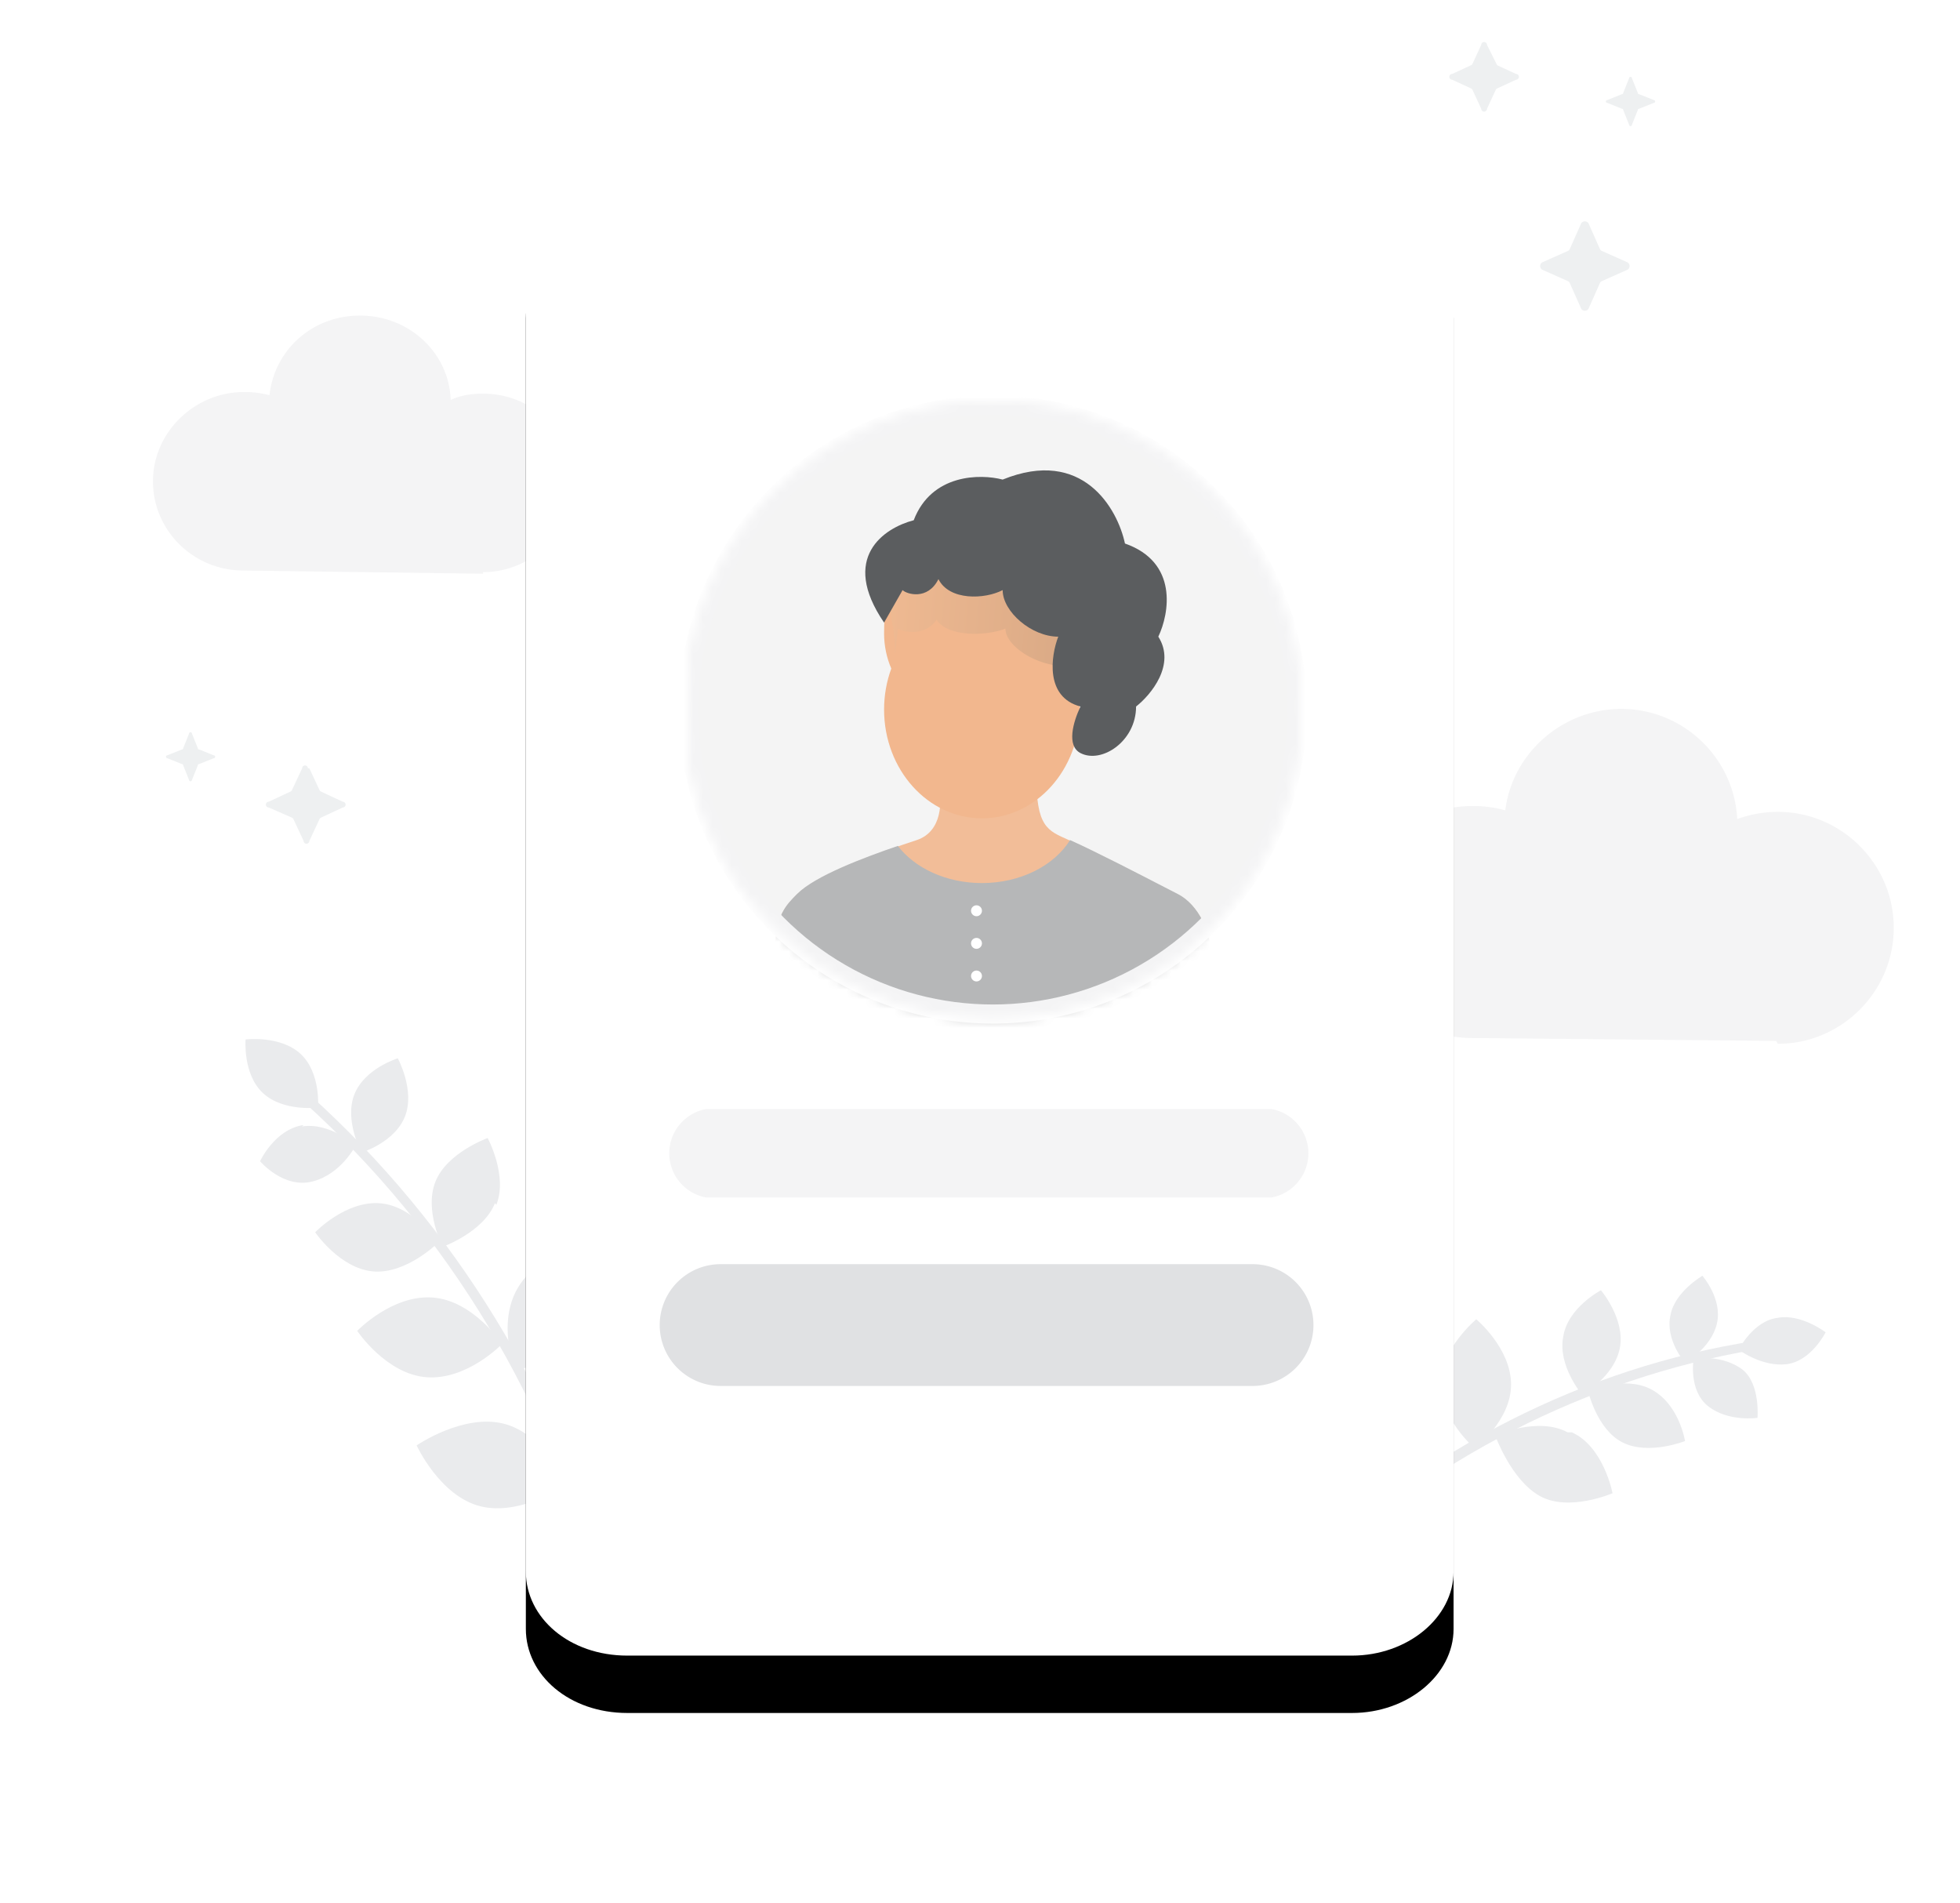 <svg xmlns="http://www.w3.org/2000/svg" width="205" height="199" fill="none"><path fill="#EAEBED" fill-rule="evenodd" d="M62.681 166.774c-4.852-19.71-15.768-37.903-30.929-51.548l.607-.758c15.161 13.645 26.381 31.838 31.384 51.548l-1.061.303v.455Z" clip-rule="evenodd"/><path fill="#EAEBED" fill-rule="evenodd" d="M61.468 138.726c2.123-3.639.303-8.642.303-8.642s-5.306.758-7.581 4.548c-2.274 3.791-.303 8.642-.303 8.642s5.306-.758 7.581-4.548Zm-16.223-3.033c-4.245-.303-7.884 3.488-7.884 3.488s3.032 4.548 7.277 4.851c4.245.303 7.884-3.487 7.884-3.487s-3.032-4.548-7.277-4.852Zm-5.458-9.854c-3.639-.304-6.823 3.032-6.823 3.032s2.577 3.79 6.064 4.093c3.487.304 6.823-3.032 6.823-3.032s-2.577-3.79-6.064-4.093Zm12.129.151c1.213-3.032-.91-6.974-.91-6.974s-4.245 1.516-5.458 4.548c-1.213 3.033.758 6.823.758 6.823s4.245-1.516 5.458-4.548m-9.4-9.097c1.061-2.729-.758-6.065-.758-6.065s-3.487 1.062-4.548 3.791c-1.061 2.729.758 6.064.758 6.064s3.487-1.061 4.548-3.79Zm-10.613.91c-3.032.454-4.548 3.79-4.548 3.79s2.426 2.881 5.458 2.122c3.032-.758 4.548-3.79 4.548-3.79s-2.729-2.426-5.61-1.971m-.152-7.581c-2.123-1.97-5.761-1.516-5.761-1.516s-.303 3.639 1.819 5.61c2.123 1.971 5.761 1.516 5.761 1.516s.303-3.639-1.819-5.61Zm21.226 38.662c-4.245-1.062-9.097 2.274-9.097 2.274s2.426 5.306 6.671 6.368c4.245 1.061 9.097-2.274 9.097-2.274s-2.426-5.307-6.671-6.368Zm15.616 2.426c2.274-3.791.303-9.097.303-9.097s-5.761.758-8.036 4.548c-2.274 3.791-.303 9.097-.303 9.097s5.761-.758 8.036-4.548Z" clip-rule="evenodd"/><path fill="#F4F4F5" fill-rule="evenodd" d="M185.942 109.161c6.671 0 12.129-5.458 12.129-12.129 0-6.671-5.458-12.129-12.129-12.129-1.516 0-3.032.303-4.245.758-.303-6.368-5.61-11.523-12.129-11.523-6.065 0-11.371 4.548-12.129 10.613a11.981 11.981 0 0 0-3.487-.455c-6.671 0-12.129 5.458-12.129 12.129 0 6.671 5.306 12.129 12.129 12.129l31.838.303.152.303ZM50.523 59.833C55.6 59.833 60 55.667 60 50.5s-4.231-9.333-9.477-9.333c-1.185 0-2.369.167-3.385.667-.169-5-4.4-8.833-9.477-8.833-5.077 0-8.969 3.667-9.477 8.333A9.787 9.787 0 0 0 25.477 41C20.4 41 16 45.167 16 50.333c0 5.167 4.231 9.333 9.477 9.333L50.523 60v-.167Z" clip-rule="evenodd"/><path fill="#EAEBED" fill-rule="evenodd" d="M136.062 164.197c12.887-12.584 29.716-21.226 47.454-23.955v.91c-17.587 3.032-34.113 11.522-47 23.955l-.758-.759.304-.151Z" clip-rule="evenodd"/><path fill="#EAEBED" fill-rule="evenodd" d="M150.616 144.639c.152-3.639 3.791-6.671 3.791-6.671s3.638 3.032 3.638 6.822c0 3.791-3.79 6.671-3.79 6.671s-3.639-3.032-3.487-6.822m13.645 5.155c3.335 1.516 4.245 6.367 4.245 6.367s-4.548 1.971-7.58.304c-3.033-1.668-4.7-6.368-4.7-6.368s4.548-1.971 7.58-.303m8.642-4.549c3.032 1.516 3.639 5.458 3.639 5.458s-3.791 1.516-6.52.152c-2.729-1.365-3.638-5.458-3.638-5.458s3.79-1.516 6.519-.152Zm-9.097-5.458c.455-3.032 3.942-4.851 3.942-4.851s2.578 3.032 1.971 6.064c-.606 3.032-3.942 4.852-3.942 4.852s-2.577-3.033-1.971-6.065Zm11.22-2.274c.455-2.426 3.335-4.094 3.335-4.094s2.123 2.426 1.516 5.004c-.606 2.577-3.335 4.093-3.335 4.093s-2.123-2.426-1.516-5.003Zm7.58 5.761c1.82 1.516 1.516 5.003 1.516 5.003s-3.032.455-5.154-1.212c-2.123-1.668-1.517-5.004-1.517-5.004s3.033-.454 5.155 1.213Zm3.639-5.458c2.426-.455 5.003 1.516 5.003 1.516s-1.516 3.033-4.093 3.336c-2.578.303-5.004-1.516-5.004-1.516s1.517-3.033 4.094-3.336Z" clip-rule="evenodd"/><path fill="#EEF0F1" fill-rule="evenodd" d="m32.358 80.355 1.061 2.274a.303.303 0 0 0 .152.152l2.274 1.061a.303.303 0 1 1 0 .606l-2.274 1.061a.303.303 0 0 0-.152.152l-1.061 2.274a.303.303 0 0 1-.518.214.303.303 0 0 1-.089-.214l-1.061-2.274a.303.303 0 0 0-.152-.152l-2.426-1.061a.303.303 0 1 1 0-.606l2.274-1.061a.303.303 0 0 0 .152-.152L31.6 80.355a.303.303 0 0 1 .303-.303.303.303 0 0 1 .303.303m-12.129-3.639.607 1.516s0 .152.152.152l1.516.607a.151.151 0 0 1 .152.152.151.151 0 0 1-.152.152l-1.516.606a.152.152 0 0 0-.152.152l-.607 1.516a.152.152 0 0 1-.303 0l-.607-1.516a.151.151 0 0 0-.152-.152L17.5 79.293a.152.152 0 0 1 0-.303l1.516-.607a.152.152 0 0 0 .152-.152l.607-1.516a.152.152 0 0 1 .303 0ZM166.142 23.348l1.213 2.729c.038.062.09.114.151.152l2.73 1.213a.464.464 0 0 1 .149.164.461.461 0 0 1 .054.215c0 .075-.019.149-.054.215a.464.464 0 0 1-.149.164l-2.73 1.213a.464.464 0 0 0-.151.152l-1.213 2.729a.454.454 0 0 1-.594.149.452.452 0 0 1-.164-.149l-1.213-2.729a.457.457 0 0 0-.152-.152L161.29 28.2a.455.455 0 0 1-.203-.379.455.455 0 0 1 .203-.379l2.729-1.213a.458.458 0 0 0 .152-.152l1.213-2.729a.453.453 0 0 1 .164-.149.454.454 0 0 1 .43 0 .461.461 0 0 1 .164.149Zm4.548-15.161.607 1.516a.153.153 0 0 0 .044.107.152.152 0 0 0 .107.044l1.517.606c.04 0 .078.016.107.044.028.029.044.067.044.107a.153.153 0 0 1-.044.107.153.153 0 0 1-.107.044l-1.517.606c-.04 0-.078.016-.107.044a.153.153 0 0 0-.044.107l-.607 1.516a.151.151 0 0 1-.258.107.15.15 0 0 1-.045-.107l-.606-1.516a.15.15 0 0 0-.045-.107.151.151 0 0 0-.107-.044l-1.516-.606c-.04 0-.079-.016-.107-.044a.15.15 0 0 1 0-.214.151.151 0 0 1 .107-.044l1.516-.606c.04 0 .079-.016.107-.044a.15.15 0 0 0 .045-.107l.606-1.516c0-.04.016-.079.045-.107a.151.151 0 0 1 .214 0 .153.153 0 0 1 .044.107ZM155.529 4.7l1.061 2.123 1.971.91a.304.304 0 0 1 .304.303.304.304 0 0 1-.304.303l-1.971.91a.302.302 0 0 0-.151.152l-.91 1.971a.303.303 0 0 1-.089.214.303.303 0 0 1-.429 0 .306.306 0 0 1-.088-.214l-.91-1.971a.3.3 0 0 0-.152-.152l-1.971-.91a.303.303 0 0 1 0-.607l1.971-.91a.3.3 0 0 0 .152-.152l.91-1.971c0-.08.032-.158.088-.214a.304.304 0 0 1 .429 0c.057.057.089.134.089.214Z" clip-rule="evenodd"/><g filter="url(#a)"><path fill="#000" d="M65.613 173.142C59.548 173.142 55 169.2 55 164.348V27.29c0-4.852 4.852-8.794 10.613-8.794h75.806c6.065 0 10.613 3.942 10.613 8.794V164.348c0 4.852-4.851 8.794-10.613 8.794H65.613Z"/></g><path fill="#fff" d="M65.613 173.142C59.548 173.142 55 169.2 55 164.348V27.29c0-4.852 4.852-8.794 10.613-8.794h75.806c6.065 0 10.613 3.942 10.613 8.794V164.348c0 4.852-4.851 8.794-10.613 8.794H65.613Z"/><path fill="#F4F4F5" fill-rule="evenodd" d="M73.859 115.984h59.129c1.083.197 2.063.767 2.768 1.612a4.704 4.704 0 0 1 1.092 3.012c0 1.101-.387 2.166-1.092 3.012a4.7 4.7 0 0 1-2.768 1.612H73.859a4.699 4.699 0 0 1-2.768-1.612A4.702 4.702 0 0 1 70 120.608c0-1.101.386-2.166 1.092-3.012a4.699 4.699 0 0 1 2.768-1.612Z" clip-rule="evenodd"/><path fill="#E0E1E3" fill-rule="evenodd" d="M75.368 132.206H131.01c1.689 0 3.308.671 4.502 1.865a6.366 6.366 0 0 1 1.865 4.503c0 1.689-.67 3.309-1.865 4.503a6.366 6.366 0 0 1-4.502 1.865H75.368A6.368 6.368 0 0 1 69 138.574c0-1.689.671-3.308 1.865-4.503a6.368 6.368 0 0 1 4.503-1.865Z" clip-rule="evenodd"/><mask id="b" width="64" height="65" x="72" y="42" maskUnits="userSpaceOnUse" style="mask-type:alpha"><path fill="#F4F4F4" d="M135.677 74.21c0 17.584-14.254 31.838-31.838 31.838C86.255 106.048 72 91.793 72 74.21s14.255-31.839 31.839-31.839c17.584 0 31.838 14.255 31.838 31.839Z"/><path stroke="#000" d="M135.677 74.21c0 17.584-14.254 31.838-31.838 31.838C86.255 106.048 72 91.793 72 74.21s14.255-31.839 31.839-31.839c17.584 0 31.838 14.255 31.838 31.839Z"/></mask><g mask="url(#b)"><circle cx="103.839" cy="74.21" r="31.839" fill="#F4F4F4"/><path fill="#F2BD98" d="M95.879 87.855c2.729-.91 2.653-4.169 2.274-5.686l10.234-1.137c0 5.458 1.137 5.812 3.411 6.823 3.412 1.516 10.415 5.207 11.371 5.686 2.274 1.137 3.412 4.169 3.412 5.686v11.371H81.097V99.226c0-3.411 1.137-4.548 2.274-5.686 2.274-2.274 9.097-4.548 12.508-5.686Z"/><path fill="#B6B7B8" fill-rule="evenodd" d="M111.918 87.855c-1.657 2.66-5.161 4.495-9.216 4.495-3.738 0-7.007-1.558-8.793-3.885-3.605 1.237-8.646 3.13-10.538 5.022-1.137 1.137-2.274 2.274-2.274 5.686v11.371h45.484V99.172c0-1.516-1.138-4.548-3.412-5.686-.197-.099-.653-.335-1.283-.661-2.38-1.232-7.238-3.748-9.968-4.971Z" clip-rule="evenodd"/><path fill="#F2B78E" fill-rule="evenodd" d="M112.824 72.523c1.495-1.732 2.386-3.909 2.386-6.273 0-5.652-5.091-10.234-11.371-10.234-6.28 0-11.371 0-11.371 10.234 0 1.294.267 2.531.753 3.67-.485 1.324-.753 2.772-.753 4.289 0 6.28 4.582 11.371 10.234 11.371 5.652 0 10.234-5.091 10.234-11.371 0-.573-.039-1.136-.112-1.687Z" clip-rule="evenodd"/><path fill="url(#c)" d="m93.927 65.741-.323 2.783c0-5.686-2.181-6.143 1.905-7.368 6.102-1.829 15.866.915 17.087 3.661.976 2.197-.39 4.144-1.196 4.844-2.995 0-6.24-2.098-6.24-3.92-1.997.784-5.99.907-7.21-.924-1.22 1.831-3.608 1.25-4.024.924Z"/><path fill="#5B5D5F" d="m94.404 61.712-1.937 3.401c-4.651-6.818-.001-9.895 3.1-10.707 1.861-4.87 6.977-4.864 9.303-4.252 8.373-3.402 12.016 3.041 12.791 6.687 5.582 1.948 4.652 7.305 3.489 9.741 1.86 2.922-.775 6.088-2.326 7.305 0 3.653-3.614 6.007-5.814 4.87-1.476-.763-.775-3.247 0-4.87-3.721-.974-3.101-5.276-2.326-7.305-2.791 0-5.814-2.607-5.814-4.87-1.86.974-5.58 1.127-6.717-1.147-1.137 2.274-3.361 1.553-3.749 1.147Z"/><path fill="#fff" fill-rule="evenodd" d="M102.702 95.246a.569.569 0 0 1-1.138 0c0-.314.255-.569.569-.569.314 0 .569.255.569.569Zm0 3.411a.569.569 0 0 1-1.138 0c0-.314.255-.569.569-.569.314 0 .569.255.569.569Zm-.569 3.98c.314 0 .569-.255.569-.569 0-.314-.255-.568-.569-.568-.314 0-.569.254-.569.568 0 .314.255.569.569.569Z" clip-rule="evenodd"/><circle cx="103.839" cy="74.21" r="31.839" stroke="#F4F4F5" stroke-width="2"/></g><defs><linearGradient id="c" x1="112.597" x2="90.68" y1="65.734" y2="64.11" gradientUnits="userSpaceOnUse"><stop stop-color="#D9A985"/><stop offset="1" stop-color="#F1BB93"/></linearGradient><filter id="a" width="135.032" height="192.645" x="36" y="5.497" color-interpolation-filters="sRGB" filterUnits="userSpaceOnUse"><feFlood flood-opacity="0" result="BackgroundImageFix"/><feColorMatrix in="SourceAlpha" result="hardAlpha" values="0 0 0 0 0 0 0 0 0 0 0 0 0 0 0 0 0 0 127 0"/><feOffset dy="6"/><feGaussianBlur stdDeviation="9.5"/><feColorMatrix values="0 0 0 0 0 0 0 0 0 0 0 0 0 0 0 0 0 0 0.12 0"/><feBlend in2="BackgroundImageFix" result="effect1_dropShadow_1590_80001"/><feBlend in="SourceGraphic" in2="effect1_dropShadow_1590_80001" result="shape"/></filter></defs></svg>